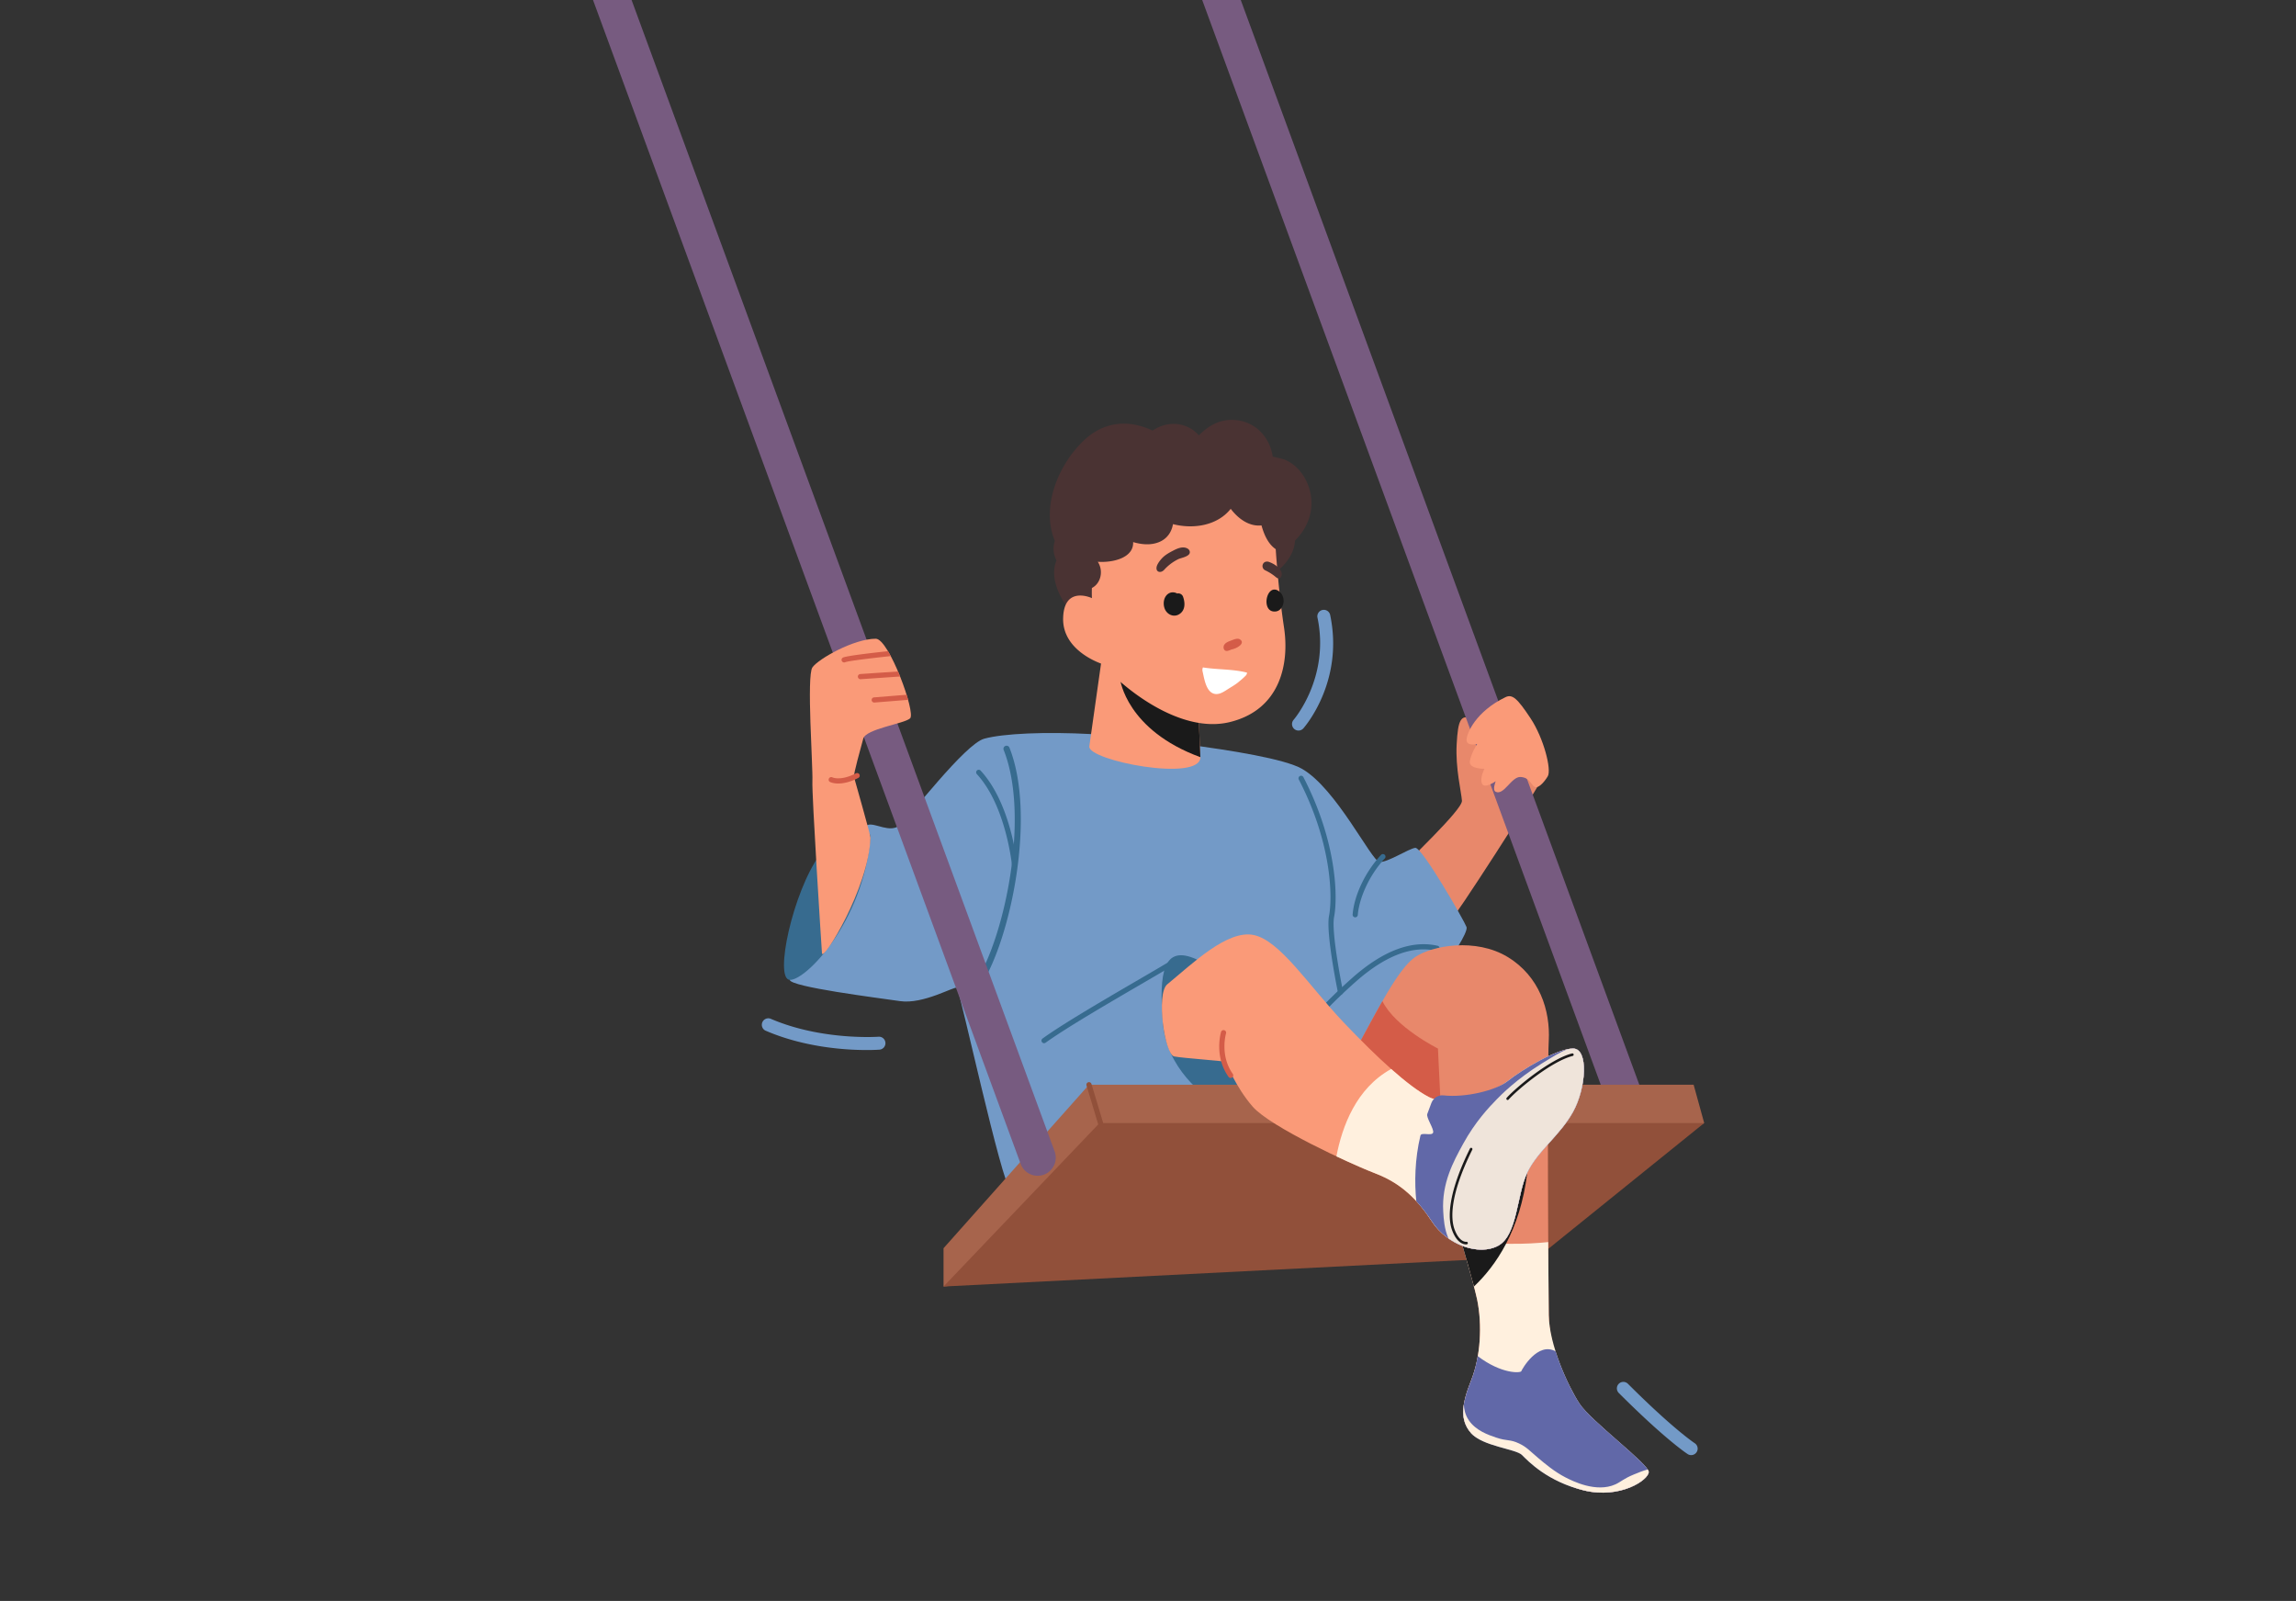 <svg fill="none" height="221" width="317" xmlns="http://www.w3.org/2000/svg"><rect width="100%" height="100%" fill="#333333" stroke="none"/><path d="m203.678 99.54c-2.015-1.304-2.38-.133-2.562 3.2-.183 3.334.638 6.524.729 7.799.091 1.276-8.02 8.75-8.294 9.388-.273.638 6.38 7.017 6.653 7.199s12.303-18.498 12.486-19.32c.182-.821-9.012-8.266-9.012-8.266z" fill="#e8886b"/><path d="m228.356 155.246-69.502-189.134c-1.675.28-3.359.525-5.049.747l69.86 190.111a2.5 2.5 0 0 0 4.691-1.724z" fill="#775b80"/><path d="m150.639 101.337c-6.241-.337-12.074-.094-14.747.636-2.673.729-10.231 10.693-11.617 11.908-1.385 1.215-3.455-.364-4.486 0-1.031.365-5.741 7.651-7.396 9.962s-3.477 10.453-3.356 11.425c.122.972 12.006 2.465 15.238 2.934 3.232.468 7.485-2.084 7.85-1.841.364.243 6.197 27.22 7.412 27.949 1.216.729 63.608-11.559 63.58-13.557-.027-1.997-5.131-15.971-4.037-17.065 1.094-1.093 3.645-4.982 3.402-5.711s-6.143-11.058-7.081-10.936c-.939.121-3.855 2.065-4.949 1.944-1.093-.122-5.954-10.155-10.693-12.854-4.739-2.7-29.12-4.794-29.12-4.794z" fill="#739ac7"/><path d="m165.264 132.463c-4.706-2.177-5.253 1.833-4.726 8.653.506 6.542 5.847 10.131 6.885 10.982 1.038.85 10.047-8.81 10.047-8.81z" fill="#376b8f"/><path d="m145.635 74.665c-1.936-4.638.457-10.518 4.033-13.884 2.948-2.776 6.403-2.788 9.47-1.341.784-.532 1.686-.874 2.683-.917a4.623 4.623 0 0 1 3.698 1.574c1.292-1.279 2.792-2.224 4.832-2.128 2.91.138 4.973 2.338 5.374 5.082-.005-.037 1.52.343 1.663.403a5.417 5.417 0 0 1 1.443.908c.891.776 1.526 1.82 1.893 2.94.871 2.66.049 5.368-1.923 7.321-.079 1.46-.906 2.798-1.974 3.793-1.227 1.144-2.739 1.745-4.11 2.65-1.425.94-2.855 1.871-4.337 2.72-2.93 1.68-6.058 3.105-9.383 3.768a19.48 19.48 0 0 1 -4.292.385c-3.399-.085-5.826-1.762-7.654-4.56-1.228-1.882-1.979-4.116-1.186-6.01a3.448 3.448 0 0 1 -.23-2.704z" fill="#4a3333"/><path d="m165.732 104.526-.379-8.602-1.611-.724-11.506-5.148-1.838 12.981c-.275 1.947 15.334 5 15.334 1.493z" fill="#fa9a78"/><path d="m165.732 104.526-.379-8.603-1.611-.723-9.086-1.389s.866 6.98 11.076 10.715z" fill="#1a1a1a"/><path d="m146.783 85.348c.106-4.605 3.978-2.777 3.978-2.777s-.036-.553-.007-1.4c.484-.251.871-.67 1.088-1.268a2.677 2.677 0 0 0 -.273-2.353c2.176.152 4.978-.583 4.878-2.717 1.147.338 2.387.46 3.515.025 1.161-.449 1.796-1.395 1.987-2.503 2.816.717 6.127.214 7.971-2.115 1.057 1.395 2.57 2.472 4.248 2.29.361 1.29.925 2.572 1.965 3.279l.03.446s.365 5.41 1.117 10.374c.751 4.965-.486 11.319-7.452 13.044-6.965 1.725-14.907-4.843-17.62-8.004 0 0-5.531-1.716-5.425-6.321z" fill="#fa9a78"/><path d="m161.33 81.94c.356-.23.837-.221 1.199-.007a.696.696 0 0 1 .823.48c.289.83.305 1.836-.524 2.365-.789.502-1.736.044-2.036-.788-.252-.698-.123-1.624.538-2.05zm14.121-.367c.301-.242.7-.28 1.161.066.409.308.631.871.612 1.362-.025.637-.414 1.345-1.111 1.412-1.572.153-1.511-2.156-.662-2.84z" fill="#1a1a1a"/><path d="m174.372 77.864c.166-.334.53-.408.852-.287.638.24 1.22.602 1.596 1.184.351.544.018 1.493-.676.898a6.77 6.77 0 0 0 -1.485-.94.648.648 0 0 1 -.287-.855zm-14.458-.127c.213-.353.529-.705.765-.909.383-.332.833-.575 1.282-.81.574-.299 1.242-.594 1.848-.364.184.07.358.197.428.381.292.766-1.14.95-1.565 1.159a6.452 6.452 0 0 0 -1.947 1.474c-.45.496-1.183.334-1.033-.415.032-.16.114-.338.222-.516z" fill="#4a3333"/><path d="m169.036 88.992c.189-.28.524-.415.839-.534l.372-.14c.315-.12.69-.233.968-.043.748.513-.374 1.24-1.204 1.39l-.225.093c-.178.073-.375.147-.558.087-.32-.105-.38-.573-.192-.853z" fill="#d45c48"/><path d="m172.171 92.855a.62.62 0 0 1 -.199.433c-.251.25-.534.509-.837.747-.431.39-.945.688-1.44.993-.546.335-1.183.839-1.86.778-1.311-.116-1.565-2.126-1.795-3.099a.863.863 0 0 1 .045-.573c1.995.327 4.148.213 6.086.721z" fill="#fff"/><path d="m181.072 141.458a.357.357 0 0 1 -.273-.587c.021-.025 2.189-2.59 5.893-5.868 4.244-3.758 8.205-5.255 11.769-4.448a.357.357 0 1 1 -.158.695c-3.326-.747-7.075.689-11.138 4.287-3.662 3.241-5.799 5.769-5.82 5.794a.36.36 0 0 1 -.273.127z" fill="#376b8f"/><path d="m212.499 168.138-82.229 9.461v-5.286l20.082-22.568h83.482l1.458 5.286z" fill="#a7644c"/><path d="m212.499 173.424-82.229 4.175 21.541-22.568h83.481z" fill="#91503a"/><path d="m187.535 144.26c2.673-4.861 5.523-10.572 7.865-12.152 2.342-1.579 8.347-2.673 12.757 0 4.41 2.674 5.897 7.402 5.676 11.544-.221 4.143-.072 33.782 0 37.913.071 4.132 2.38 11.058 3.959 13.488 1.58 2.431 9.843 7.048 9.843 8.142 0 1.093-3.912 3.767-8.943 2.552s-7.461-5.347-8.312-6.198c-.85-.85-5.656.122-7.263-1.701s-1.309-4.01 0-7.291 1.552-7.656.823-11.179c-.729-3.524-6.805-23.939-7.899-24.79z" fill="#e8886b"/><path d="m198.532 144.746s-5.866-2.908-7.669-6.544c-1.107 1.935-2.232 4.066-3.328 6.058l8.506 10.329c.058.045.133.157.218.306 1.67.733 2.82 1.213 2.82 1.213z" fill="#d45c48"/><path d="m218.064 193.747c-1.58-2.43-4.162-8.05-4.233-12.182-.023-1.319-.053-5.242-.078-10.101-2.986.313-7.414.444-12.085-.37 1.114 3.782 2.016 7.057 2.27 8.284.729 3.524.486 7.898-.823 11.179s-1.607 5.469 0 7.291c1.607 1.823 6.413.851 7.263 1.701.851.851 3.281 4.983 8.312 6.198s8.943-1.458 8.943-2.552c0-1.093-7.989-7.017-9.569-9.448z" fill="#fff0de"/><path d="m227.634 203.195c0-1.094-7.989-7.018-9.569-9.448-.993-1.527-2.381-4.315-3.294-7.201-2.448-1.366-4.635 2.462-4.726 2.736-.091.273-2.725.425-6.011-2.066l-.011-.007c-.204 1.182-.497 2.321-.907 3.348-1.309 3.281-1.607 5.469 0 7.291 1.607 1.823 6.17 2.157 7.02 3.008.851.85 3.524 3.676 8.555 4.891s8.943-1.458 8.943-2.552z" fill="#6168a8"/><path d="m227.633 203.195c0-.084-.052-.199-.139-.335-.542.121-1.274.422-1.912.685-1.443.594-1.776 1.015-2.552 1.366-2.657 1.202-5.952-.482-6.88-.956-1.503-.768-2.834-1.89-3.783-2.689-1.184-.998-1.584-1.505-2.643-2.005-1.291-.609-1.59-.276-3.189-.82-1.026-.349-2.763-.94-3.737-2.37-.533-.783-.656-1.551-.693-2.171-.245 1.567.021 2.827 1.009 3.948 1.608 1.823 6.17 2.157 7.021 3.008.85.851 3.523 3.676 8.554 4.891s8.944-1.458 8.944-2.552z" fill="#fff0de"/><path d="m199.239 161.03-.063 1.93c1.648 5.151 3.466 11.359 4.327 14.64 2.981-2.818 6.392-7.705 7.361-15.72z" fill="#1a1a1a"/><path d="m161.165 135.876c3.477-2.855 8.263-7.534 11.909-6.805 3.645.729 7.668 7.048 12.401 12.03s8.986 8.87 11.781 10.328c2.794 1.459 8.92-.607 10.9-2.187s6.841-4.496 9.028-4.496 1.823 5.468 0 8.749-4.861 5.347-6.319 8.385-1.337 8.627-4.01 10.086c-2.673 1.458-7.048-.122-9.114-3.281-2.066-3.16-4.326-5.347-7.813-6.684-3.488-1.337-14.546-6.44-16.976-9.235s-3.593-6.076-3.862-6.197c-.27-.122-5.641-.486-6.965-.729s-2.547-8.661-.96-9.964z" fill="#fa9a78"/><path d="m217.183 144.746c-2.188 0-7.048 2.917-9.028 4.496-1.98 1.58-8.106 3.646-10.901 2.187-1.401-.73-3.169-2.073-5.181-3.858-4.854 2.674-6.77 7.948-7.561 12.061 2.246 1.058 4.252 1.924 5.415 2.369 3.487 1.337 5.747 3.525 7.813 6.684s6.441 4.739 9.114 3.281 2.552-7.048 4.01-10.086 4.496-5.103 6.319-8.384c1.822-3.282 2.187-8.75 0-8.75z" fill="#fff0de"/><path d="m217.187 153.495c1.823-3.281 2.188-8.749 0-8.749-2.187 0-7.048 2.916-9.028 4.496-1.603 1.28-5.816 2.315-8.86 1.971-.73-.082-1.414.366-1.674 1.052-.212.559-.414 1.138-.565 1.514-.191.476.96 2.088.806 2.572-.162.512-1.627-.103-1.751.413-.783 3.255-.832 6.522-.569 9.063.78.848 1.503 1.793 2.199 2.858 2.066 3.159 6.44 4.739 9.114 3.28 2.673-1.458 2.551-7.047 4.01-10.085 1.458-3.038 4.496-5.104 6.318-8.385z" fill="#6168a8"/><path d="m217.183 144.746c-.246 0-.531.042-.837.11-.939.392-2.005 1.045-3.477 1.956-3.448 2.134-5.629 4.336-6.197 4.921-1.091 1.124-2.985 3.104-4.678 6.197-1.331 2.431-2.961 5.41-2.734 9.297.063 1.082.155 2.466.727 3.74 2.184 1.526 4.958 2.04 6.867.999 2.674-1.458 2.552-7.048 4.01-10.086 1.459-3.038 4.497-5.103 6.319-8.384 1.823-3.282 2.187-8.75 0-8.75z" fill="#efe4da"/><path d="m208.155 151.851a.179.179 0 0 1 -.134-.297c1.291-1.447 6.053-5.387 9.028-6.13.093-.031.192.034.216.13a.178.178 0 0 1 -.13.216c-2.905.726-7.578 4.598-8.847 6.021a.177.177 0 0 1 -.133.06zm-5.746 19.933c-.308 0-1.258-.155-1.92-1.944-.865-2.338.01-6.348 2.465-11.29a.18.18 0 0 1 .24-.08c.088.044.124.15.08.239-3.252 6.548-2.931 9.707-2.45 11.007.671 1.817 1.589 1.715 1.628 1.709a.178.178 0 0 1 .056.353c-.008 0-.042.006-.099.006z" fill="#1a1a1a"/><path d="m169.913 148.809a.354.354 0 0 1 -.291-.15c-2.019-2.843-1.075-6.068-1.034-6.204a.356.356 0 1 1 .684.207c-.009.03-.88 3.032.932 5.584a.357.357 0 0 1 -.291.563z" fill="#d45c48"/><path d="m135.131 136.121a.427.427 0 0 1 -.361-.657c3.998-6.308 7.427-22.876 3.791-31.965a.43.43 0 0 1 .796-.318c3.728 9.32.226 26.288-3.864 32.742a.427.427 0 0 1 -.362.198z" fill="#376b8f"/><path d="m152.267 156.465a.359.359 0 0 1 -.342-.254l-1.914-6.364a.357.357 0 0 1 .684-.205l1.914 6.364a.356.356 0 0 1 -.342.459z" fill="#91503a"/><path d="m120.188 115.643c-1.029 11.649-8.962 19.746-11.149 19.625-2.188-.122.44-12.152 4.119-17.226 2.753-3.798 7.189-4.204 7.03-2.399z" fill="#376b8f"/><path d="m77.92-25.253-5.104.6 68.082 185.268a2.499 2.499 0 1 0 4.69-1.723z" fill="#775b80"/><path d="m207.861 96.24c-4.106 1.978-5.379 5.004-5.379 5.915s1.459.547 1.459.547-.821 1.276-1.003 2.37c-.182 1.093 2.005 1.059 2.005 1.059s-.654 1.284-.334 2.039c.334.79 1.896-.322 1.896-.322s-.488 1.208-.013 1.446c1.154.577 2.187-2.126 3.463-2.035s1.458 1.093 1.914 1.367c.456.273 1.276-.547 1.823-1.459.547-.911-.547-5.243-2.37-7.999-1.822-2.755-2.52-3.382-3.461-2.928zm-86.946-8.066c-3.008 0-7.929 2.779-8.75 3.96-.82 1.18.092 13.758 0 15.671-.091 1.914 1.231 22.511 1.322 23.787s6.471-9.023 6.698-15.949c.013-.376-2.187-8.02-2.278-8.385-.091-.364.911-3.919 1.276-5.286.364-1.367 5.65-2.054 6.471-2.804.82-.75-2.917-10.994-4.739-10.994z" fill="#fa9a78"/><path d="m115.741 108.161c-.74 0-1.136-.209-1.166-.225a.358.358 0 0 1 .345-.626c.006.004 1.112.545 3.249-.551a.357.357 0 1 1 .326.635c-1.177.604-2.1.767-2.754.767zm.813-16.714c.05 0 .102-.01.151-.032.346-.157 3.26-.523 6.282-.845a15.37 15.37 0 0 0 -.383-.677c-2.393.256-5.781.653-6.228.888a.35.35 0 0 0 -.147.468.36.36 0 0 0 .325.198zm7.435 1.245-5.216.357a.357.357 0 0 0 .024.713h.025l5.455-.374a32.39 32.39 0 0 0 -.288-.696zm1.184 3.217-4.497.361a.357.357 0 0 0 .028.713l.029-.001 4.646-.373a24.93 24.93 0 0 0 -.206-.7z" fill="#d45c48"/><path d="m185.08 137.316a.358.358 0 0 1 -.35-.286c-.069-.334-1.686-8.227-1.238-10.579.523-2.737.324-10.198-4.173-18.845a.356.356 0 1 1 .633-.329c4.587 8.821 4.78 16.488 4.241 19.308-.422 2.214 1.22 10.221 1.236 10.302a.356.356 0 0 1 -.349.429zm-40.927 6.693a.356.356 0 0 1 -.209-.647c2.862-2.057 8.352-5.259 13.196-8.084a589.178 589.178 0 0 0 4.801-2.82.358.358 0 0 1 .367.613 565.168 565.168 0 0 1 -4.808 2.823c-4.831 2.817-10.305 6.011-13.139 8.048a.35.35 0 0 1 -.208.067zm42.956-17.376-.028-.001a.358.358 0 0 1 -.328-.384c.209-2.658 1.749-5.89 3.922-8.235a.357.357 0 0 1 .523.486c-2.354 2.54-3.572 5.751-3.733 7.805a.358.358 0 0 1 -.356.329zm-47.024-6.76a.356.356 0 0 1 -.355-.324c-.008-.082-.802-8.273-4.862-12.686a.357.357 0 0 1 .525-.484c4.225 4.593 5.016 12.76 5.048 13.105a.357.357 0 0 1 -.323.388z" fill="#376b8f"/><path d="m119.65 144.953c-2.816 0-8.529-.333-13.953-2.674a.895.895 0 0 1 .708-1.643c7.026 3.031 14.806 2.485 14.883 2.481a.89.89 0 0 1 .959.825.894.894 0 0 1 -.824.959 25.35 25.35 0 0 1 -1.773.052zm59.628-44.102a.895.895 0 0 1 -.67-1.487c.049-.056 5.016-5.843 3.295-14.084a.895.895 0 1 1 1.752-.365c1.909 9.143-3.475 15.372-3.705 15.633a.896.896 0 0 1 -.672.303zm54.215 100.022a.893.893 0 0 1 -.485-.144c-.124-.081-3.122-2.048-9.51-8.436a.893.893 0 1 1 1.265-1.265c6.221 6.22 9.19 8.181 9.219 8.2a.895.895 0 0 1 -.489 1.645z" fill="#739ac7"/></svg>